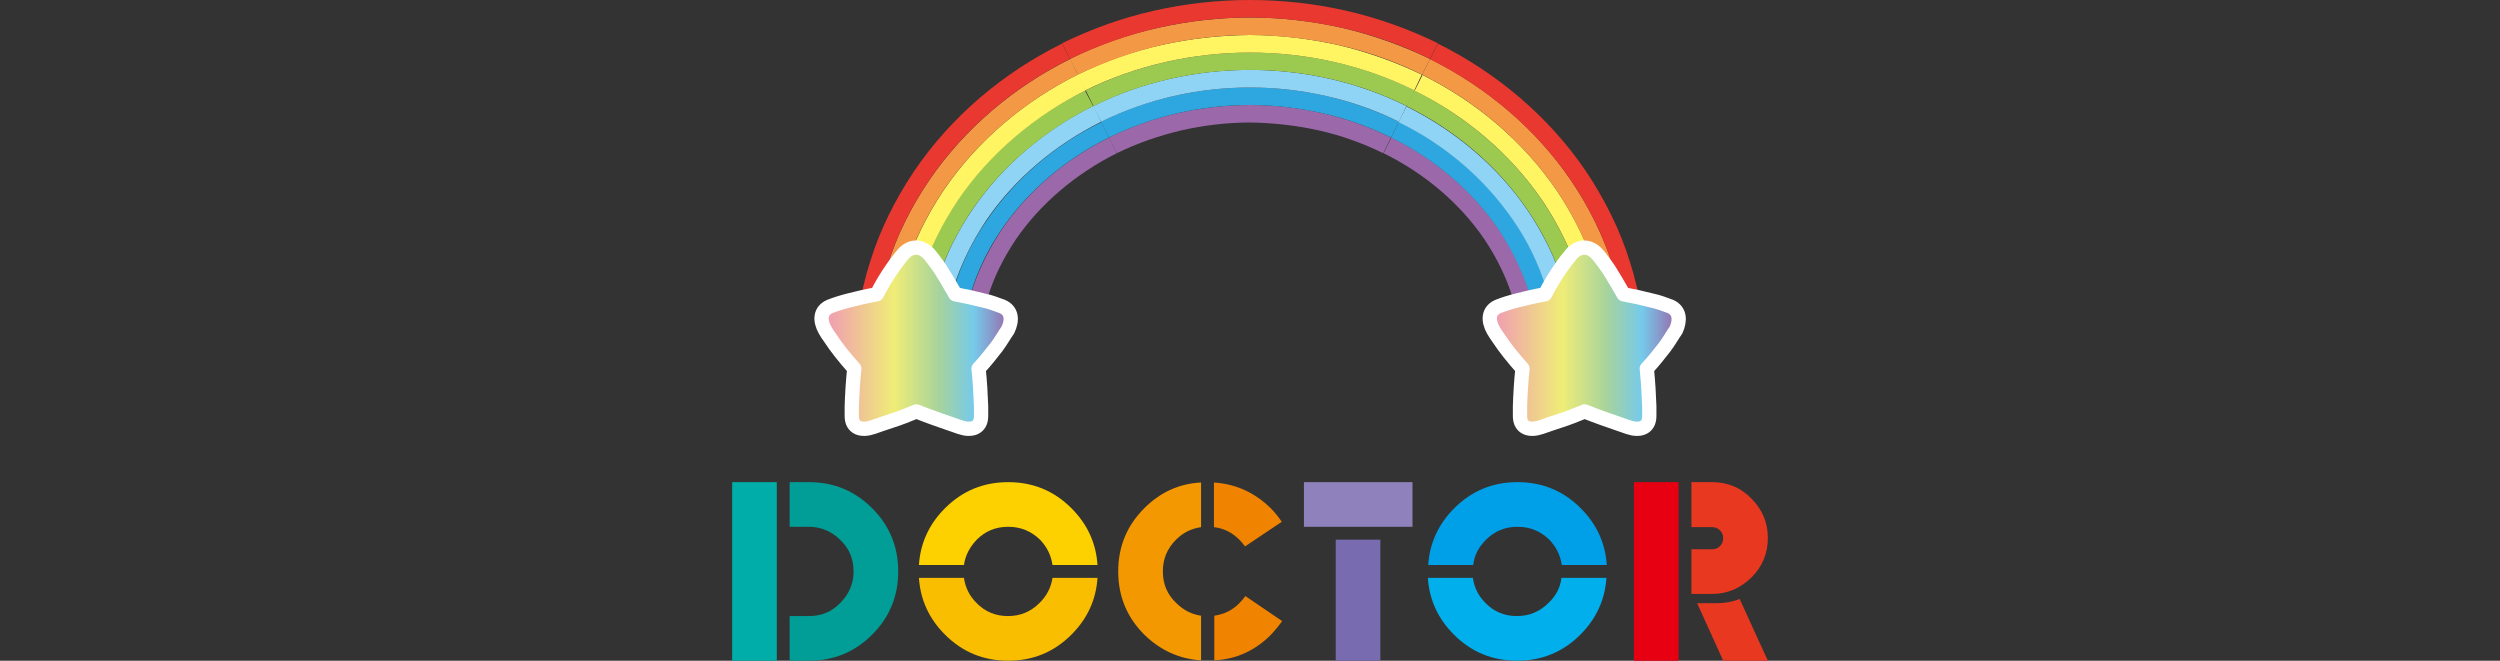 <?xml version="1.0" encoding="utf-8"?>
<!-- Generator: Adobe Illustrator 25.3.1, SVG Export Plug-In . SVG Version: 6.00 Build 0)  -->
<svg version="1.1" xmlns="http://www.w3.org/2000/svg" xmlns:xlink="http://www.w3.org/1999/xlink" x="0px" y="0px" width="700px"
	 height="185px" viewBox="0 0 700 185" style="enable-background:new 0 0 700 185;" xml:space="preserve">
<rect x="0" y="0" width="700" height="185" fill="#333333" stroke="none"/>
<style type="text/css">
	.st0{fill:#9B68A9;}
	.st1{fill:#2EA7E0;}
	.st2{fill:#8FD3F5;}
	.st3{fill:#9CCA50;}
	.st4{fill:#FFF462;}
	.st5{fill:#F39945;}
	.st6{fill:#E8382F;}
	.st7{fill:url(#SVGID_1_);stroke:#FFFFFF;stroke-width:4;stroke-linecap:round;stroke-linejoin:round;stroke-miterlimit:10;}
	.st8{fill:url(#SVGID_2_);stroke:#FFFFFF;stroke-width:4;stroke-linecap:round;stroke-linejoin:round;stroke-miterlimit:10;}
	.st9{fill:none;}
	.st10{fill:#00ADA9;}
	.st11{fill:#009E96;}
	.st12{fill:#FDD000;}
	.st13{fill:#FABE00;}
	.st14{fill:#F39800;}
	.st15{fill:#F08300;}
	.st16{fill:#8F82BC;}
	.st17{fill:#796BAF;}
	.st18{fill:#00A0E9;}
	.st19{fill:#00AFEC;}
	.st20{fill:#E60012;}
	.st21{fill:#E83820;}
</style>
<g id="レイヤー_1">
</g>
<g id="写真">
	<g>
		<g>
			<g>
				<g>
					<g>
						<path class="st0" d="M312.7,42.9c-11.4,5.7-21.4,14.1-28.3,24.2c-3.4,5.1-6.2,10.6-7.9,16.4c-1.9,5.7-2.7,11.7-2.7,17.8h-4.9
							c0.1-6.5,1-13,3-19.2c1.9-6.2,4.9-12.2,8.5-17.7c7.4-10.9,18-19.9,30.2-25.9L312.7,42.9z"/>
						<path class="st1" d="M310.5,38.5c-12.1,6-22.7,14.9-30.2,25.9c-3.7,5.5-6.6,11.4-8.5,17.7c-2,6.2-2.9,12.7-3,19.2h-4.9
							c0.1-7,1-14,3.2-20.7c2.1-6.7,5.2-13.1,9.2-18.9c8-11.7,19.2-21.2,32.1-27.5L310.5,38.5z"/>
						<path class="st2" d="M308.3,34.1c-12.8,6.4-24.1,15.8-32.1,27.5c-3.9,5.9-7.1,12.2-9.2,18.9c-2.2,6.7-3.1,13.7-3.2,20.7H259
							c0.1-7.5,1.1-15,3.4-22.2c2.2-7.2,5.6-14,9.8-20.2c8.5-12.5,20.4-22.5,34-29.2L308.3,34.1z"/>
						<path class="st3" d="M306.1,29.7c-13.5,6.7-25.5,16.7-34,29.2c-4.2,6.3-7.6,13-9.8,20.2c-2.3,7.2-3.4,14.7-3.4,22.2h-4.9
							c0.1-8,1.2-16,3.6-23.6c2.4-7.7,6-14.9,10.4-21.5c9-13.2,21.6-23.8,35.8-30.8L306.1,29.7z"/>
						<path class="st4" d="M304,25.3c-14.2,7.1-26.8,17.6-35.8,30.8c-4.4,6.6-8.1,13.9-10.4,21.5c-2.5,7.6-3.6,15.6-3.6,23.6h-4.9
							c0.1-8.5,1.3-17,3.9-25.1c2.5-8.1,6.3-15.8,11-22.8c9.5-14,22.8-25.1,37.7-32.5L304,25.3z"/>
						<path class="st5" d="M301.8,20.9c-14.9,7.4-28.2,18.5-37.7,32.5c-4.7,7-8.5,14.7-11,22.8c-2.6,8.1-3.8,16.6-3.9,25.1h-4.9
							c0.1-9,1.3-18,4.1-26.6c2.6-8.6,6.7-16.7,11.7-24.1c10-14.7,24-26.4,39.6-34.1L301.8,20.9z"/>
						<path class="st6" d="M299.6,16.5C284,24.3,270,35.9,260,50.7c-5,7.4-9,15.5-11.7,24.1c-2.8,8.6-4,17.6-4.1,26.6h-4.9
							c0.1-9.5,1.4-19,4.3-28c2.8-9.1,7.1-17.6,12.3-25.4c10.5-15.5,25.1-27.7,41.5-35.8L299.6,16.5z"/>
					</g>
					<g>
						<path class="st0" d="M387.3,42.9c-5.7-2.8-11.8-5-18.1-6.4c-6.3-1.4-12.7-2.1-19.2-2.2c-6.5,0-13,0.8-19.2,2.2
							c-6.3,1.5-12.4,3.6-18.1,6.4l-2.2-4.4c6.1-3,12.5-5.3,19.2-6.8c6.7-1.5,13.5-2.3,20.3-2.3c6.9,0,13.7,0.8,20.3,2.3
							c6.6,1.5,13.1,3.8,19.2,6.8L387.3,42.9z"/>
						<path class="st1" d="M389.5,38.5c-6.1-3-12.5-5.3-19.2-6.8c-6.7-1.5-13.5-2.3-20.3-2.3c-6.9,0-13.7,0.8-20.3,2.3
							c-6.6,1.5-13.1,3.8-19.2,6.8l-2.2-4.4c6.4-3.2,13.2-5.6,20.3-7.2c7-1.6,14.2-2.4,21.4-2.4c7.2,0,14.4,0.8,21.4,2.4
							c7,1.6,13.8,4,20.3,7.2L389.5,38.5z"/>
						<path class="st2" d="M391.7,34.1c-6.4-3.2-13.2-5.6-20.3-7.2c-7-1.6-14.2-2.4-21.4-2.4c-7.2,0-14.4,0.8-21.4,2.4
							c-7,1.6-13.8,4-20.3,7.2l-2.2-4.4c27.1-13.5,60.6-13.5,87.7,0L391.7,34.1z"/>
						<path class="st3" d="M393.9,29.7c-27.1-13.5-60.6-13.5-87.7,0l-2.2-4.4c28.5-14.1,63.5-14.1,92.1,0L393.9,29.7z"/>
						<path class="st4" d="M396,25.3c-28.5-14.1-63.5-14.1-92.1,0l-2.2-4.4c7.5-3.7,15.4-6.5,23.5-8.3c8.1-1.8,16.4-2.7,24.7-2.8
							c8.3,0,16.6,1,24.7,2.8c8.1,1.9,16,4.7,23.5,8.3L396,25.3z"/>
						<path class="st5" d="M398.2,20.9c-7.5-3.7-15.4-6.5-23.5-8.3c-8.1-1.8-16.4-2.7-24.7-2.8c-8.3,0-16.6,1-24.7,2.8
							c-8.1,1.9-16,4.7-23.5,8.3l-2.2-4.4c7.8-3.9,16.1-6.8,24.6-8.7c8.5-1.9,17.2-2.9,25.8-2.9c8.7,0,17.3,1,25.8,2.9
							c8.5,2,16.7,4.9,24.6,8.7L398.2,20.9z"/>
						<path class="st6" d="M400.4,16.5c-7.8-3.9-16.1-6.8-24.6-8.7c-8.5-1.9-17.2-2.9-25.8-2.9c-8.7,0-17.3,1-25.8,2.9
							c-8.5,2-16.7,4.9-24.6,8.7l-2.2-4.4c8.2-4,16.8-7.1,25.7-9.1c8.8-2,17.9-3,26.9-3c9,0,18.1,1,26.9,3c8.8,2,17.5,5.1,25.7,9.1
							L400.4,16.5z"/>
					</g>
					<g>
						<path class="st0" d="M426.3,101.3c-0.1-6-0.9-12-2.7-17.8c-1.8-5.8-4.5-11.3-7.9-16.4c-6.9-10.2-16.9-18.6-28.3-24.2l2.2-4.4
							c12.1,6,22.7,14.9,30.2,25.9c3.7,5.5,6.6,11.4,8.5,17.7c2,6.2,2.9,12.7,3,19.2H426.3z"/>
						<path class="st1" d="M431.2,101.3c-0.1-6.5-1-13-3-19.2c-1.9-6.2-4.9-12.2-8.5-17.7c-7.4-10.9-18-19.9-30.2-25.9l2.2-4.4
							c12.8,6.4,24.1,15.8,32.1,27.5c3.9,5.9,7.1,12.2,9.2,18.9c2.2,6.7,3.1,13.7,3.2,20.7H431.2z"/>
						<path class="st2" d="M436.1,101.3c-0.1-7-1-14-3.2-20.7c-2.1-6.7-5.2-13.1-9.2-18.9c-8-11.7-19.2-21.2-32.1-27.5l2.2-4.4
							c13.5,6.7,25.5,16.7,34,29.2c4.2,6.3,7.6,13,9.8,20.2c2.3,7.2,3.4,14.7,3.4,22.2H436.1z"/>
						<path class="st3" d="M441,101.3c-0.1-7.5-1.1-15-3.4-22.2c-2.2-7.2-5.6-14-9.8-20.2c-8.5-12.5-20.4-22.5-34-29.2l2.2-4.4
							c14.2,7.1,26.8,17.6,35.8,30.8c4.4,6.6,8.1,13.9,10.4,21.5c2.5,7.6,3.6,15.6,3.6,23.6H441z"/>
						<path class="st4" d="M445.9,101.3c-0.1-8-1.2-16-3.6-23.6c-2.4-7.7-6-14.9-10.4-21.5c-9-13.2-21.6-23.8-35.8-30.8l2.2-4.4
							c14.9,7.4,28.2,18.5,37.7,32.5c4.7,7,8.5,14.7,11,22.8c2.6,8.1,3.8,16.6,3.9,25.1H445.9z"/>
						<path class="st5" d="M450.8,101.3c-0.1-8.5-1.3-17-3.9-25.1c-2.5-8.1-6.3-15.8-11-22.8c-9.5-14-22.8-25.1-37.7-32.5l2.2-4.4
							C416,24.3,430,35.9,440,50.7c5,7.4,9,15.5,11.7,24.1c2.8,8.6,4,17.6,4.1,26.6H450.8z"/>
						<path class="st6" d="M455.7,101.3c-0.1-9-1.3-18-4.1-26.6C449,66.1,444.9,58,440,50.7c-10-14.7-24-26.4-39.6-34.1l2.2-4.4
							c16.3,8.1,31,20.3,41.5,35.8c5.2,7.8,9.5,16.3,12.3,25.4c2.9,9,4.3,18.6,4.3,28H455.7z"/>
					</g>
				</g>
			</g>
			<linearGradient id="SVGID_1_" gradientUnits="userSpaceOnUse" x1="230" y1="94.681" x2="282.97" y2="94.681">
				<stop  offset="0" style="stop-color:#F096B7"/>
				<stop  offset="0.384" style="stop-color:#EFED77"/>
				<stop  offset="0.622" style="stop-color:#A7D39C"/>
				<stop  offset="0.806" style="stop-color:#75CAEB"/>
				<stop  offset="1" style="stop-color:#9B65A7"/>
			</linearGradient>
			<path class="st7" d="M280.6,85.8c-0.8-0.3-1.6-0.6-2.5-0.9c-0.9-0.3-1.9-0.6-2.9-0.8h0c-2.3-0.6-5-1.2-7.7-1.7
				c-1.4-2.5-2.8-4.8-4.1-6.9l0,0c-0.6-0.9-1.2-1.7-1.8-2.5c-0.6-0.8-1.1-1.5-1.7-2.1c-2.1-2.1-4.7-2.1-6.8,0
				c-0.5,0.6-1.1,1.3-1.7,2.1c-0.6,0.8-1.2,1.6-1.8,2.5l0,0c-1.4,2-2.8,4.4-4.1,6.9c-2.8,0.5-5.4,1.1-7.7,1.7l0,0
				c-2,0.5-3.9,1.1-5.4,1.7c-2.8,1.2-2.9,3.9-1.4,6.6c0.4,0.7,0.9,1.5,1.5,2.3c1.7,2.6,4,5.5,6.7,8.5c-0.4,3.8-0.6,7.4-0.7,10.6
				c0,1,0,1.9,0,2.7c0,3.4,2.7,4.2,5.9,3.1c0.9-0.3,1.7-0.6,2.6-0.9c0.9-0.3,1.8-0.6,2.7-0.9l0,0c2.2-0.7,4.5-1.6,6.9-2.6
				c3.5,1.4,6.7,2.5,9.6,3.5c0.9,0.3,1.8,0.6,2.6,0.9c3.2,1.1,5.9,0.3,5.9-3.1c0-0.9,0-1.8,0-2.7c-0.1-3.1-0.3-6.7-0.7-10.6
				c1.9-2,3.5-4.1,5-6l0,0c0.6-0.8,1.2-1.7,1.7-2.5c0.5-0.8,1-1.6,1.5-2.3C283.5,89.7,283.4,87,280.6,85.8z"/>
			<linearGradient id="SVGID_2_" gradientUnits="userSpaceOnUse" x1="417.03" y1="94.681" x2="470" y2="94.681">
				<stop  offset="0" style="stop-color:#F096B7"/>
				<stop  offset="0.384" style="stop-color:#EFED77"/>
				<stop  offset="0.622" style="stop-color:#A7D39C"/>
				<stop  offset="0.806" style="stop-color:#75CAEB"/>
				<stop  offset="1" style="stop-color:#9B65A7"/>
			</linearGradient>
			<path class="st8" d="M467.7,85.8c-0.8-0.3-1.6-0.6-2.5-0.9c-0.9-0.3-1.9-0.6-2.9-0.8h0c-2.3-0.6-5-1.2-7.7-1.7
				c-1.4-2.5-2.8-4.8-4.1-6.9l0,0c-0.6-0.9-1.2-1.7-1.8-2.5c-0.6-0.8-1.1-1.5-1.7-2.1c-2.1-2.1-4.7-2.1-6.8,0
				c-0.5,0.6-1.1,1.3-1.7,2.1c-0.6,0.8-1.2,1.6-1.8,2.5l0,0c-1.4,2-2.8,4.4-4.1,6.9c-2.8,0.5-5.4,1.1-7.7,1.7l0,0
				c-2,0.5-3.9,1.1-5.4,1.7c-2.8,1.2-2.9,3.9-1.4,6.6c0.4,0.7,0.9,1.5,1.5,2.3c1.7,2.6,4,5.5,6.7,8.5c-0.4,3.8-0.6,7.4-0.7,10.6
				c0,1,0,1.9,0,2.7c0,3.4,2.7,4.2,5.9,3.1c0.9-0.3,1.7-0.6,2.6-0.9c0.9-0.3,1.8-0.6,2.7-0.9l0,0c2.2-0.7,4.5-1.6,6.9-2.6
				c3.5,1.4,6.7,2.5,9.6,3.5c0.9,0.3,1.8,0.6,2.6,0.9c3.2,1.1,5.9,0.3,5.9-3.1c0-0.9,0-1.8,0-2.7c-0.1-3.1-0.3-6.7-0.7-10.6
				c1.9-2,3.5-4.1,5-6l0,0c0.6-0.8,1.2-1.7,1.7-2.5c0.5-0.8,1-1.6,1.5-2.3C470.5,89.7,470.4,87,467.7,85.8z"/>
		</g>
		<rect class="st9" width="700" height="185"/>
		<g>
			<g>
				<polygon class="st10" points="205,135 217.5,135 217.5,185 205,185 				"/>
				<path class="st11" d="M221.1,147.5V135h5.4c6.9,0,12.8,2.4,17.7,7.3c4.9,4.9,7.3,10.8,7.3,17.7c0,6.9-2.4,12.8-7.3,17.7
					c-4.9,4.9-10.8,7.3-17.7,7.3h-5.4v-12.5h5.4c3.5,0,6.4-1.2,8.8-3.7c2.4-2.4,3.7-5.4,3.7-8.8c0-3.5-1.2-6.4-3.7-8.8
					c-2.4-2.4-5.4-3.7-8.8-3.7H221.1z"/>
			</g>
			<g>
				<path class="st12" d="M269.9,158.2h-12.6c0.4-6.1,2.8-11.4,7.3-15.9c4.9-4.9,10.8-7.3,17.7-7.3c6.9,0,12.8,2.4,17.7,7.3
					c4.5,4.5,6.9,9.8,7.3,15.9h-12.6c-0.4-2.7-1.5-5-3.5-7.1c-2.5-2.4-5.4-3.6-8.9-3.6c-3.5,0-6.4,1.2-8.8,3.6
					C271.5,153.2,270.3,155.5,269.9,158.2z"/>
				<path class="st13" d="M294.7,161.8h12.6c-0.4,6.1-2.8,11.4-7.3,15.9c-4.9,4.9-10.8,7.3-17.7,7.3c-6.9,0-12.8-2.4-17.7-7.3
					c-4.5-4.5-6.9-9.8-7.3-15.9h12.6c0.4,2.7,1.5,5,3.5,7c2.4,2.5,5.4,3.7,8.8,3.7c3.5,0,6.4-1.2,8.9-3.7
					C293.1,166.8,294.3,164.5,294.7,161.8z"/>
			</g>
			<g>
				<path class="st14" d="M336.3,172.4v12.5c-6.1-0.4-11.4-2.8-15.9-7.2c-4.9-4.9-7.3-10.8-7.3-17.7c0-6.9,2.4-12.8,7.3-17.7
					c4.5-4.5,9.8-6.9,15.9-7.2v12.5c-2.7,0.4-5,1.5-7,3.5c-2.5,2.5-3.7,5.4-3.7,8.9c0,3.5,1.2,6.4,3.7,8.8
					C331.3,170.8,333.6,172,336.3,172.4z"/>
				<path class="st15" d="M348.6,153c-0.5-0.7-1-1.3-1.6-1.9c-2-2-4.4-3.2-7.1-3.5v-12.5c6.1,0.4,11.4,2.8,15.9,7.2
					c1.2,1.2,2.2,2.5,3.1,3.8L348.6,153z"/>
				<path class="st15" d="M359,173.9c-0.9,1.3-2,2.6-3.1,3.8c-4.5,4.5-9.8,6.9-15.9,7.2v-12.5c2.7-0.4,5.1-1.5,7.1-3.6
					c0.6-0.6,1.1-1.2,1.6-1.9L359,173.9z"/>
			</g>
			<g>
				<rect x="365.1" y="135" class="st16" width="30.4" height="12.5"/>
				<polygon class="st17" points="374,151.1 386.5,151.1 386.5,185 374,185 				"/>
			</g>
			<g>
				<path class="st18" d="M412.5,158.2h-12.6c0.4-6.1,2.8-11.4,7.3-15.9c4.9-4.9,10.8-7.3,17.7-7.3c6.9,0,12.8,2.4,17.7,7.3
					c4.5,4.5,6.9,9.8,7.3,15.9h-12.6c-0.4-2.7-1.5-5-3.5-7.1c-2.5-2.4-5.4-3.6-8.9-3.6c-3.5,0-6.4,1.2-8.8,3.6
					C414,153.2,412.8,155.5,412.5,158.2z"/>
				<path class="st19" d="M437.2,161.8h12.6c-0.4,6.1-2.8,11.4-7.3,15.9c-4.9,4.9-10.8,7.3-17.7,7.3c-6.9,0-12.8-2.4-17.7-7.3
					c-4.5-4.5-6.9-9.8-7.3-15.9h12.6c0.4,2.7,1.5,5,3.5,7c2.4,2.5,5.4,3.7,8.8,3.7c3.5,0,6.4-1.2,8.9-3.7
					C435.7,166.8,436.9,164.5,437.2,161.8z"/>
			</g>
			<g>
				<rect x="457.5" y="135" class="st20" width="12.5" height="50"/>
				<path class="st21" d="M473.6,147.5V135h5.8c4.3,0,8,1.5,11,4.6c3,3,4.6,6.7,4.6,11c0,4.3-1.5,8-4.6,11.1c-3.1,3-6.7,4.6-11,4.6
					h-5.8v-12.5h5.8c0.9,0,1.6-0.3,2.2-0.9c0.6-0.6,0.9-1.4,0.9-2.2c0-0.9-0.3-1.6-0.9-2.2c-0.6-0.6-1.3-0.9-2.2-0.9H473.6z"/>
				<path class="st21" d="M480.7,168.9c2.3,0,4.5-0.4,6.4-1.2L495,185h-12.5l-7.3-16.1H480.7z"/>
			</g>
		</g>
	</g>
</g>
</svg>
